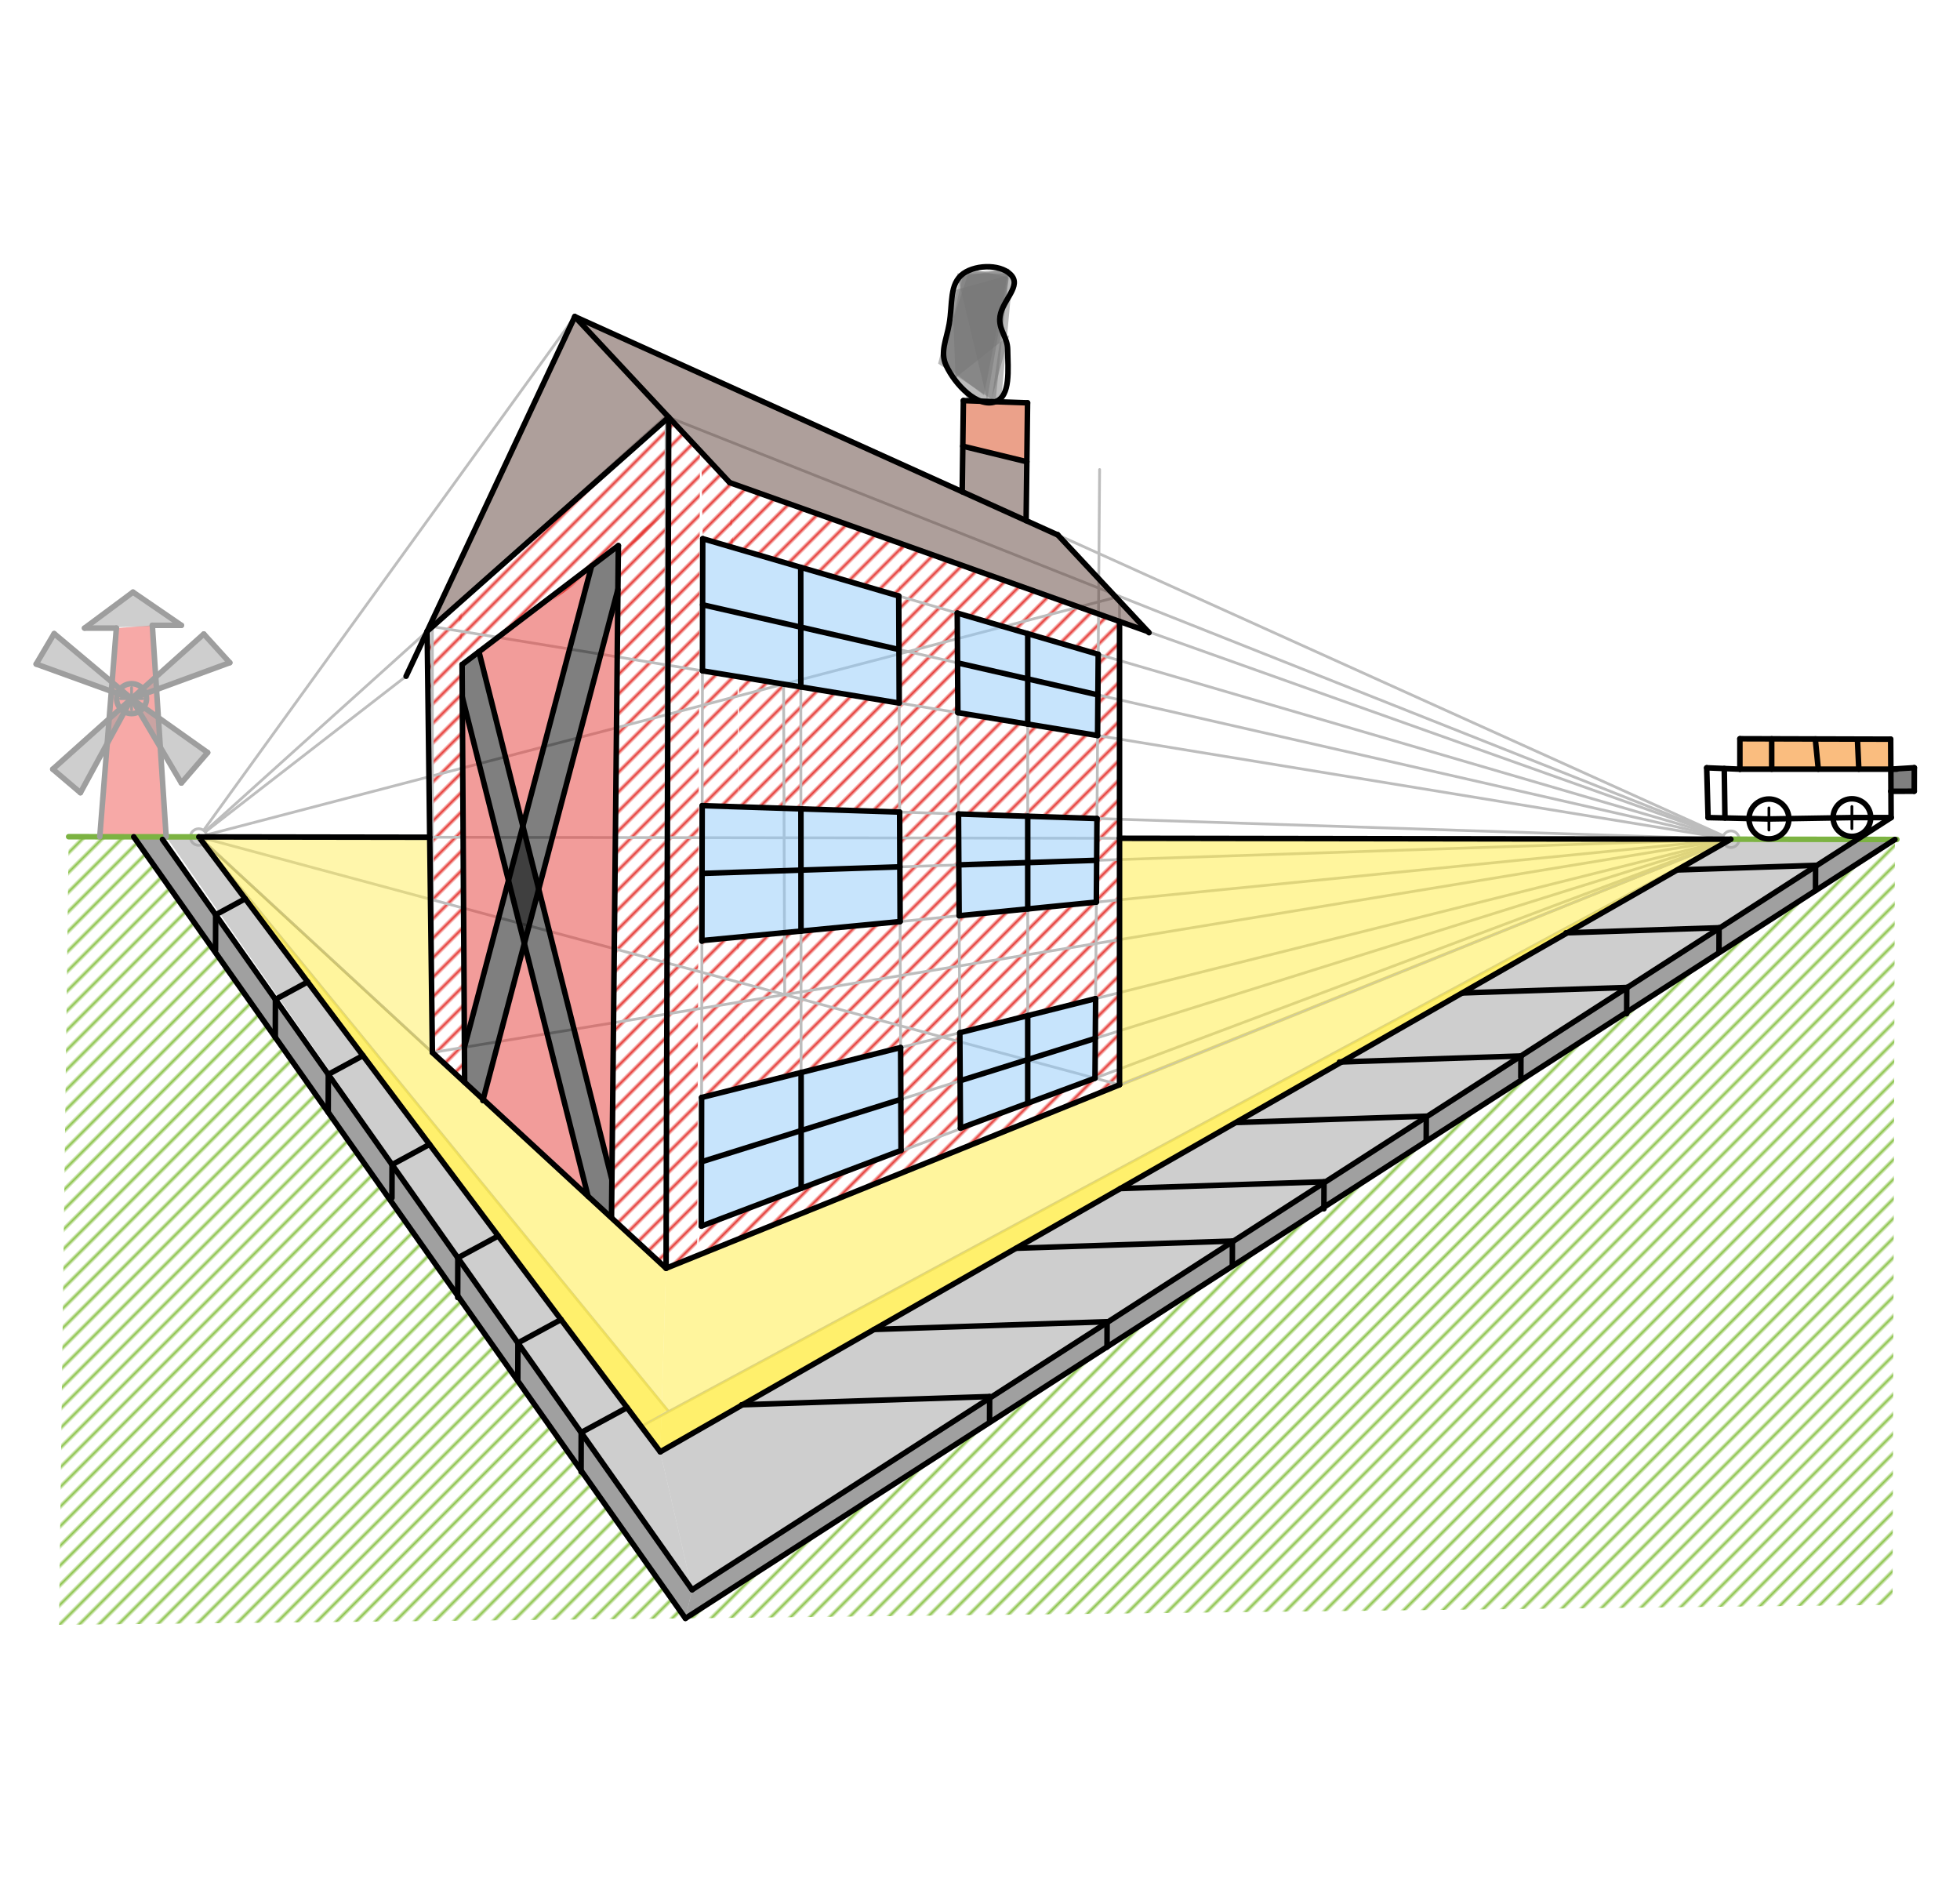 <svg xmlns="http://www.w3.org/2000/svg" class="svg--1it" height="100%" preserveAspectRatio="xMidYMid meet" viewBox="0 0 708.661 680.315" width="100%"><defs><marker id="marker-arrow" markerHeight="16" markerUnits="userSpaceOnUse" markerWidth="24" orient="auto-start-reverse" refX="24" refY="4" viewBox="0 0 24 8"><path d="M 0 0 L 24 4 L 0 8 z" stroke="inherit"></path></marker></defs><g class="aux-layer--1FB"><g class="element--2qn"><defs><pattern height="5" id="fill_188_d6ehms__pattern-stripes" patternTransform="rotate(-45)" patternUnits="userSpaceOnUse" width="5"><rect fill="#E53935" height="1" transform="translate(0,0)" width="5"></rect></pattern></defs><g fill="url(#fill_188_d6ehms__pattern-stripes)"><path d="M 154.454 228.201 L 156.33 380.464 L 167.996 391.232 L 166.875 217.197 L 154.454 228.201 Z" stroke="none"></path></g></g><g class="element--2qn"><defs><pattern height="5" id="fill_193_dfh4ro__pattern-stripes" patternTransform="rotate(-45)" patternUnits="userSpaceOnUse" width="5"><rect fill="#E53935" height="1" transform="translate(0,0)" width="5"></rect></pattern></defs><g fill="url(#fill_193_dfh4ro__pattern-stripes)"><path d="M 167.078 240.227 L 241.668 187.513 L 241.782 150.832 L 165.454 218.456 L 167.078 240.227 Z" stroke="none"></path></g></g><g class="element--2qn"><defs><pattern height="5" id="fill_198_7d97vm__pattern-stripes" patternTransform="rotate(-45)" patternUnits="userSpaceOnUse" width="5"><rect fill="#E53935" height="1" transform="translate(0,0)" width="5"></rect></pattern></defs><g fill="url(#fill_198_7d97vm__pattern-stripes)"><path d="M 223.578 197.227 L 241.676 185.013 L 240.828 458.453 L 221.102 440.009 L 223.578 197.227 Z" stroke="none"></path></g></g><g class="element--2qn"><defs><pattern height="5" id="fill_203_2327aa__pattern-stripes" patternTransform="rotate(-45)" patternUnits="userSpaceOnUse" width="5"><rect fill="#E53935" height="1" transform="translate(0,0)" width="5"></rect></pattern></defs><g fill="url(#fill_203_2327aa__pattern-stripes)"><path d="M 241.782 150.832 L 253.078 162.935 L 252.056 453.911 L 240.828 458.453 L 241.782 150.832 Z" stroke="none"></path></g></g><g class="element--2qn"><defs><pattern height="5" id="fill_209_4wea0b__pattern-stripes" patternTransform="rotate(-45)" patternUnits="userSpaceOnUse" width="5"><rect fill="#E53935" height="1" transform="translate(0,0)" width="5"></rect></pattern></defs><g fill="url(#fill_209_4wea0b__pattern-stripes)"><path d="M 254.078 194.727 L 253.577 163.47 L 263.828 174.453 L 265.216 197.981 L 263.828 174.453 L 265.216 197.981 Z" stroke="none"></path></g></g><g class="element--2qn"><defs><pattern height="5" id="fill_214_78q44x__pattern-stripes" patternTransform="rotate(-45)" patternUnits="userSpaceOnUse" width="5"><rect fill="#E53935" height="1" transform="translate(0,0)" width="5"></rect></pattern></defs><g fill="url(#fill_214_78q44x__pattern-stripes)"><path d="M 253.982 242.497 L 266.653 244.572 L 266.963 291.652 L 253.884 291.225 L 253.982 242.497 Z" stroke="none"></path></g></g><g class="element--2qn"><defs><pattern height="5" id="fill_219_5j2n98__pattern-stripes" patternTransform="rotate(-45)" patternUnits="userSpaceOnUse" width="5"><rect fill="#E53935" height="1" transform="translate(0,0)" width="5"></rect></pattern></defs><g fill="url(#fill_219_5j2n98__pattern-stripes)"><path d="M 253.786 340.005 L 266.832 338.753 L 270.383 392.533 L 253.672 396.726 L 253.786 340.005 Z" stroke="none"></path></g></g><g class="element--2qn"><defs><pattern height="5" id="fill_227_68tz6n__pattern-stripes" patternTransform="rotate(-45)" patternUnits="userSpaceOnUse" width="5"><rect fill="#E53935" height="1" transform="translate(0,0)" width="5"></rect></pattern></defs><g fill="url(#fill_227_68tz6n__pattern-stripes)"><path d="M 263.828 174.453 L 264.16 197.673 L 324.954 215.439 L 327.018 196.956 Z" stroke="none"></path></g></g><g class="element--2qn"><defs><pattern height="5" id="fill_232_bn5bmm__pattern-stripes" patternTransform="rotate(-45)" patternUnits="userSpaceOnUse" width="5"><rect fill="#E53935" height="1" transform="translate(0,0)" width="5"></rect></pattern></defs><g fill="url(#fill_232_bn5bmm__pattern-stripes)"><path d="M 267.22 244.664 L 266.963 291.652 L 325.276 293.555 L 325.114 254.141 L 267.22 244.664 Z" stroke="none"></path></g></g><g class="element--2qn"><defs><pattern height="5" id="fill_237_29a77p__pattern-stripes" patternTransform="rotate(-45)" patternUnits="userSpaceOnUse" width="5"><rect fill="#E53935" height="1" transform="translate(0,0)" width="5"></rect></pattern></defs><g fill="url(#fill_237_29a77p__pattern-stripes)"><path d="M 266.336 338.801 L 270.383 392.533 L 325.627 378.674 L 325.439 333.129 L 266.336 338.801 Z" stroke="none"></path></g></g><g class="element--2qn"><defs><pattern height="5" id="fill_251_f9akhd__pattern-stripes" patternTransform="rotate(-45)" patternUnits="userSpaceOnUse" width="5"><rect fill="#E53935" height="1" transform="translate(0,0)" width="5"></rect></pattern></defs><g fill="url(#fill_251_f9akhd__pattern-stripes)"><path d="M 325.56 196.437 L 404.781 224.648 L 404.781 238.767 L 324.954 215.439 L 325.56 196.437 Z" stroke="none"></path></g></g><g class="element--2qn"><defs><pattern height="5" id="fill_256_bnnrqs__pattern-stripes" patternTransform="rotate(-45)" patternUnits="userSpaceOnUse" width="5"><rect fill="#E53935" height="1" transform="translate(0,0)" width="5"></rect></pattern></defs><g fill="url(#fill_256_bnnrqs__pattern-stripes)"><path d="M 325.78 415.87 L 347.254 407.812 L 346.109 221.621 L 324.954 215.439 L 325.78 415.87 Z" stroke="none"></path></g></g><g class="element--2qn"><defs><pattern height="5" id="fill_261_9ot16x__pattern-stripes" patternTransform="rotate(-45)" patternUnits="userSpaceOnUse" width="5"><rect fill="#E53935" height="1" transform="translate(0,0)" width="5"></rect></pattern></defs><g fill="url(#fill_261_9ot16x__pattern-stripes)"><path d="M 253.578 443.227 L 251.709 454.052 L 404.781 392.133 L 404.781 386.414 L 253.578 443.227 Z" stroke="none"></path></g></g><g class="element--2qn"><defs><pattern height="5" id="fill_266_7q53i3__pattern-stripes" patternTransform="rotate(-45)" patternUnits="userSpaceOnUse" width="5"><rect fill="#E53935" height="1" transform="translate(0,0)" width="5"></rect></pattern></defs><g fill="url(#fill_266_7q53i3__pattern-stripes)"><path d="M 346.33 257.614 L 346.556 294.249 L 404.781 296.149 L 404.781 267.181 L 346.33 257.614 Z" stroke="none"></path></g></g><g class="element--2qn"><defs><pattern height="5" id="fill_271_1yv3q7__pattern-stripes" patternTransform="rotate(-45)" patternUnits="userSpaceOnUse" width="5"><rect fill="#E53935" height="1" transform="translate(0,0)" width="5"></rect></pattern></defs><g fill="url(#fill_271_1yv3q7__pattern-stripes)"><path d="M 397.073 236.515 L 396.85 265.883 L 404.781 267.181 L 404.781 238.767 L 397.073 236.515 Z" stroke="none"></path></g></g><g class="element--2qn"><defs><pattern height="5" id="fill_276_89u117__pattern-stripes" patternTransform="rotate(-45)" patternUnits="userSpaceOnUse" width="5"><rect fill="#E53935" height="1" transform="translate(0,0)" width="5"></rect></pattern></defs><g fill="url(#fill_276_89u117__pattern-stripes)"><path d="M 346.782 331.014 L 404.781 325.267 L 404.781 358.816 L 347.042 373.301 L 346.782 331.014 Z" stroke="none"></path></g></g><g class="element--2qn"><defs><pattern height="5" id="fill_281_45tc8y__pattern-stripes" patternTransform="rotate(-45)" patternUnits="userSpaceOnUse" width="5"><rect fill="#E53935" height="1" transform="translate(0,0)" width="5"></rect></pattern></defs><g fill="url(#fill_281_45tc8y__pattern-stripes)"><path d="M 396.623 295.883 L 404.781 296.149 L 404.781 325.267 L 396.395 326.098 L 396.623 295.883 Z" stroke="none"></path></g></g><g class="element--2qn"><defs><pattern height="5" id="fill_286_crk2y7__pattern-stripes" patternTransform="rotate(-45)" patternUnits="userSpaceOnUse" width="5"><rect fill="#E53935" height="1" transform="translate(0,0)" width="5"></rect></pattern></defs><g fill="url(#fill_286_crk2y7__pattern-stripes)"><path d="M 396.131 360.986 L 404.781 358.816 L 404.781 386.414 L 395.913 389.746 L 396.131 360.986 Z" stroke="none"></path></g></g><g class="element--2qn"><defs><pattern height="5" id="fill_617_avfyy6__pattern-stripes" patternTransform="rotate(-45)" patternUnits="userSpaceOnUse" width="5"><rect fill="#8BC34A" height="1" transform="translate(0,0)" width="5"></rect></pattern></defs><g fill="url(#fill_617_avfyy6__pattern-stripes)"><path d="M 24.828 302.453 L 48.356 302.489 L 247.828 585.016 L 21.333 587.344 L 24.828 302.453 Z" stroke="none"></path></g></g><g class="element--2qn"><defs><pattern height="5" id="fill_625_8exoo8__pattern-stripes" patternTransform="rotate(-45)" patternUnits="userSpaceOnUse" width="5"><rect fill="#8BC34A" height="1" transform="translate(0,0)" width="5"></rect></pattern></defs><g fill="url(#fill_625_8exoo8__pattern-stripes)"><path d="M 247.828 585.016 L 684.274 580.112 L 685.132 303.452 L 247.828 585.016 Z" stroke="none"></path></g></g><g class="element--2qn"><line stroke="#BDBDBD" stroke-dasharray="none" stroke-linecap="round" stroke-width="1" x1="24.828" x2="685.828" y1="302.453" y2="303.453"></line></g><g class="element--2qn"><line stroke="#BDBDBD" stroke-dasharray="none" stroke-linecap="round" stroke-width="1" x1="240.828" x2="240.828" y1="150.453" y2="458.453"></line></g><g class="element--2qn"><line stroke="#BDBDBD" stroke-dasharray="none" stroke-linecap="round" stroke-width="1" x1="71.831" x2="240.828" y1="302.573" y2="150.453"></line></g><g class="element--2qn"><line stroke="#BDBDBD" stroke-dasharray="none" stroke-linecap="round" stroke-width="1" x1="71.885" x2="240.828" y1="302.524" y2="458.453"></line></g><g class="element--2qn"><line stroke="#BDBDBD" stroke-dasharray="none" stroke-linecap="round" stroke-width="1" x1="240.828" x2="625.828" y1="458.453" y2="303.358"></line></g><g class="element--2qn"><line stroke="#BDBDBD" stroke-dasharray="none" stroke-linecap="round" stroke-width="1" x1="240.828" x2="625.817" y1="150.453" y2="303.362"></line></g><g class="element--2qn"><line stroke="#BDBDBD" stroke-dasharray="none" stroke-linecap="round" stroke-width="1" x1="156.33" x2="156.33" y1="226.513" y2="380.489"></line></g><g class="element--2qn"><line stroke="#BDBDBD" stroke-dasharray="none" stroke-linecap="round" stroke-width="1" x1="404.781" x2="404.781" y1="215.556" y2="392.133"></line></g><g class="element--2qn"><line stroke="#BDBDBD" stroke-dasharray="none" stroke-linecap="round" stroke-width="1" x1="156.33" x2="625.817" y1="226.513" y2="303.362"></line></g><g class="element--2qn"><line stroke="#BDBDBD" stroke-dasharray="none" stroke-linecap="round" stroke-width="1" x1="156.33" x2="625.817" y1="380.464" y2="303.362"></line></g><g class="element--2qn"><line stroke="#BDBDBD" stroke-dasharray="none" stroke-linecap="round" stroke-width="1" x1="404.781" x2="71.885" y1="215.572" y2="302.524"></line></g><g class="element--2qn"><line stroke="#BDBDBD" stroke-dasharray="none" stroke-linecap="round" stroke-width="1" x1="404.781" x2="71.885" y1="392.133" y2="302.524"></line></g><g class="element--2qn"><line stroke="#BDBDBD" stroke-dasharray="none" stroke-linecap="round" stroke-width="1" x1="283.314" x2="283.714" y1="247.299" y2="359.544"></line></g><g class="element--2qn"><line stroke="#BDBDBD" stroke-dasharray="none" stroke-linecap="round" stroke-width="1" x1="146.828" x2="207.828" y1="244.453" y2="114.453"></line></g><g class="element--2qn"><line stroke="#BDBDBD" stroke-dasharray="none" stroke-linecap="round" stroke-width="1" x1="207.828" x2="263.828" y1="114.453" y2="174.453"></line></g><g class="element--2qn"><line stroke="#BDBDBD" stroke-dasharray="none" stroke-linecap="round" stroke-width="1" x1="207.828" x2="625.817" y1="114.453" y2="303.362"></line></g><g class="element--2qn"><line stroke="#BDBDBD" stroke-dasharray="none" stroke-linecap="round" stroke-width="1" x1="263.828" x2="625.817" y1="174.453" y2="303.362"></line></g><g class="element--2qn"><line stroke="#BDBDBD" stroke-dasharray="none" stroke-linecap="round" stroke-width="1" x1="146.828" x2="71.885" y1="244.453" y2="302.524"></line></g><g class="element--2qn"><line stroke="#BDBDBD" stroke-dasharray="none" stroke-linecap="round" stroke-width="1" x1="207.828" x2="71.885" y1="114.453" y2="302.524"></line></g><g class="element--2qn"><line stroke="#BDBDBD" stroke-dasharray="none" stroke-linecap="round" stroke-width="1" x1="254.078" x2="253.578" y1="194.727" y2="443.227"></line></g><g class="element--2qn"><line stroke="#BDBDBD" stroke-dasharray="none" stroke-linecap="round" stroke-width="1" x1="253.578" x2="625.817" y1="443.227" y2="303.362"></line></g><g class="element--2qn"><line stroke="#BDBDBD" stroke-dasharray="none" stroke-linecap="round" stroke-width="1" x1="254.078" x2="625.817" y1="194.727" y2="303.362"></line></g><g class="element--2qn"><line stroke="#BDBDBD" stroke-dasharray="none" stroke-linecap="round" stroke-width="1" x1="395.913" x2="397.578" y1="389.746" y2="169.727"></line></g><g class="element--2qn"><line stroke="#BDBDBD" stroke-dasharray="none" stroke-linecap="round" stroke-width="1" x1="346.109" x2="347.254" y1="221.621" y2="407.812"></line></g><g class="element--2qn"><line stroke="#BDBDBD" stroke-dasharray="none" stroke-linecap="round" stroke-width="1" x1="324.954" x2="325.78" y1="215.439" y2="415.87"></line></g><g class="element--2qn"><line stroke="#BDBDBD" stroke-dasharray="none" stroke-linecap="round" stroke-width="1" x1="253.884" x2="625.817" y1="291.225" y2="303.362"></line></g><g class="element--2qn"><line stroke="#BDBDBD" stroke-dasharray="none" stroke-linecap="round" stroke-width="1" x1="253.785" x2="625.817" y1="340.23" y2="303.362"></line></g><g class="element--2qn"><line stroke="#BDBDBD" stroke-dasharray="none" stroke-linecap="round" stroke-width="1" x1="253.672" x2="625.817" y1="396.726" y2="303.362"></line></g><g class="element--2qn"><line stroke="#BDBDBD" stroke-dasharray="none" stroke-linecap="round" stroke-width="1" x1="289.516" x2="289.679" y1="205.083" y2="429.549"></line></g><g class="element--2qn"><line stroke="#BDBDBD" stroke-dasharray="none" stroke-linecap="round" stroke-width="1" x1="371.591" x2="371.584" y1="229.068" y2="398.779"></line></g><g class="element--2qn"><line stroke="#BDBDBD" stroke-dasharray="none" stroke-linecap="round" stroke-width="1" x1="254.03" x2="625.817" y1="218.612" y2="303.362"></line></g><g class="element--2qn"><line stroke="#BDBDBD" stroke-dasharray="none" stroke-linecap="round" stroke-width="1" x1="253.835" x2="625.817" y1="315.728" y2="303.362"></line></g><g class="element--2qn"><line stroke="#BDBDBD" stroke-dasharray="none" stroke-linecap="round" stroke-width="1" x1="253.625" x2="625.817" y1="419.976" y2="303.362"></line></g><g class="element--2qn"><line stroke="#9E9E9E" stroke-dasharray="none" stroke-linecap="round" stroke-width="1" x1="156.33" x2="71.885" y1="380.464" y2="302.524"></line></g><g class="element--2qn"><line stroke="#BDBDBD" stroke-dasharray="none" stroke-linecap="round" stroke-width="1" x1="404.781" x2="625.817" y1="392.133" y2="303.362"></line></g><g class="element--2qn"><line stroke="#BDBDBD" stroke-dasharray="none" stroke-linecap="round" stroke-width="1" x1="625.817" x2="231.791" y1="303.362" y2="515.63"></line></g><g class="element--2qn"><line stroke="#BDBDBD" stroke-dasharray="none" stroke-linecap="round" stroke-width="1" x1="71.885" x2="241.578" y1="302.524" y2="510.047"></line></g><g class="element--2qn"><circle cx="625.828" cy="303.358" r="3" stroke="#BDBDBD" stroke-width="1" fill="#ffffff"></circle>}</g><g class="element--2qn"><circle cx="71.831" cy="302.573" r="3" stroke="#BDBDBD" stroke-width="1" fill="#ffffff"></circle>}</g></g><g class="main-layer--3Vd"><g class="element--2qn"><g fill="#757575" opacity="0.5"><path d="M 342.616 130.866 L 354.045 142.295 L 354.045 142.295 Z" stroke="none"></path></g></g><g class="element--2qn"><g fill="#757575" opacity="0.5"><path d="M 359.925 145.213 L 339.188 131.438 L 347.188 100.009 L 364.902 97.152 L 359.925 145.213 Z" stroke="none"></path></g></g><g class="element--2qn"><g fill="#757575" opacity="0.5"><path d="M 350.616 97.152 L 366.045 100.58 L 362.045 144.009 L 350.045 144.58 L 340.33 128.58 L 350.616 97.152 Z" stroke="none"></path></g></g><g class="element--2qn"><g fill="#757575" opacity="0.5"><path d="M 356.902 144.58 L 346.045 98.866 L 364.902 97.152 L 356.902 144.58 Z" stroke="none"></path></g></g><g class="element--2qn"><g fill="#757575" opacity="0.5"><path d="M 355.759 142.866 L 340.902 131.438 L 348.33 98.866 L 364.33 98.866 L 355.759 142.866 Z" stroke="none"></path></g></g><g class="element--2qn"><g fill="#757575" opacity="0.5"><path d="M 358.616 144.009 L 364.902 99.438 L 344.33 105.152 L 345.473 136.58 L 364.902 121.152 L 358.616 144.009 Z" stroke="none"></path></g></g><g class="element--2qn"><g fill="#FFEB3B" opacity="0.5"><path d="M 240.828 458.453 L 238.725 524.812 L 625.817 303.362 L 240.828 458.453 Z" stroke="none"></path></g></g><g class="element--2qn"><g fill="#90CAF9" opacity="0.5"><path d="M 254.078 194.727 L 324.954 215.439 L 325.114 254.141 L 253.982 242.497 L 254.078 194.727 Z" stroke="none"></path></g></g><g class="element--2qn"><g fill="#90CAF9" opacity="0.5"><path d="M 346.109 221.621 L 397.073 236.515 L 396.85 265.883 L 346.33 257.614 L 346.109 221.621 Z" stroke="none"></path></g></g><g class="element--2qn"><g fill="#90CAF9" opacity="0.5"><path d="M 253.884 291.225 L 325.276 293.555 L 325.439 333.129 L 253.786 340.005 L 253.884 291.225 Z" stroke="none"></path></g></g><g class="element--2qn"><g fill="#90CAF9" opacity="0.5"><path d="M 346.556 294.249 L 396.623 295.883 L 396.395 326.098 L 346.782 331.014 L 346.556 294.249 Z" stroke="none"></path></g></g><g class="element--2qn"><g fill="#90CAF9" opacity="0.5"><path d="M 253.672 396.726 L 253.578 443.227 L 325.78 415.87 L 325.627 378.674 L 253.672 396.726 Z" stroke="none"></path></g></g><g class="element--2qn"><g fill="#90CAF9" opacity="0.5"><path d="M 347.042 373.301 L 347.254 407.812 L 395.913 389.746 L 396.131 360.986 L 347.042 373.301 Z" stroke="none"></path></g></g><g class="element--2qn"><g fill="#5D4037" opacity="0.5"><path d="M 156.355 226.517 L 207.828 114.453 L 241.782 150.832 L 156.355 226.517 Z" stroke="none"></path></g></g><g class="element--2qn"><g fill="#5D4037" opacity="0.5"><path d="M 207.828 114.453 L 263.828 174.453 L 415.08 228.316 L 382.479 193.386 L 207.828 114.453 Z" stroke="none"></path></g></g><g class="element--2qn"><g fill="#5D4037" opacity="0.5"><path d="M 348.111 161.285 L 371.264 166.906 L 371.002 188.199 L 347.898 177.757 L 348.111 161.285 Z" stroke="none"></path></g></g><g class="element--2qn"><g fill="#D84315" opacity="0.5"><path d="M 348.325 144.812 L 371.525 145.613 L 371.264 166.906 L 348.111 161.285 L 348.325 144.812 Z" stroke="none"></path></g></g><g class="element--2qn"><g fill="#000000" opacity="0.5"><path d="M 173.165 235.594 L 221.241 426.406 L 221.102 440.009 L 212.6 432.4 L 167.15 252.01 L 167.078 240.227 L 173.165 235.594 Z" stroke="none"></path></g></g><g class="element--2qn"><g fill="#000000" opacity="0.5"><path d="M 213.897 204.594 L 167.919 378.561 L 167.996 391.232 L 174.691 397.411 L 223.397 213.126 L 223.578 197.227 L 213.897 204.594 Z" stroke="none"></path></g></g><g class="element--2qn"><g fill="#E53935" opacity="0.5"><path d="M 223.397 213.126 L 221.241 426.406 L 194.783 321.393 L 223.397 213.126 Z" stroke="none"></path></g></g><g class="element--2qn"><g fill="#E53935" opacity="0.5"><path d="M 167.15 252.01 L 183.849 318.288 L 167.919 378.561 L 167.15 252.01 Z" stroke="none"></path></g></g><g class="element--2qn"><g fill="#E53935" opacity="0.5"><path d="M 189.586 341.057 L 212.6 432.4 L 174.691 397.411 L 189.586 341.057 Z" stroke="none"></path></g></g><g class="element--2qn"><g fill="#5E35B1" opacity="0.5"><path d="M 609.578 357.047 L 627.078 353.047 L 609.578 357.047 Z" stroke="none"></path></g></g><g class="element--2qn"><g fill="#FFEB3B" opacity="0.5"><path d="M 71.885 302.524 L 231.821 515.614 L 241.578 509.547 L 71.885 302.524 Z" stroke="none"></path></g></g><g class="element--2qn"><g fill="#E53935" opacity="0.5"><path d="M 173.165 235.594 L 213.897 204.594 L 189.046 298.624 L 173.165 235.594 Z" stroke="none"></path></g></g><g class="element--2qn"><g fill="#EF5350" opacity="0.5"><path d="M 42.078 227.047 L 55.078 226.047 L 60.076 302.502 L 36.077 302.47 L 42.078 227.047 Z" stroke="none"></path></g></g><g class="element--2qn"><g fill="#9E9E9E" opacity="0.5"><path d="M 47.578 252.547 L 73.681 229.191 L 83.078 239.547 L 47.578 252.547 Z" stroke="none"></path></g></g><g class="element--2qn"><g fill="#9E9E9E" opacity="0.5"><path d="M 47.578 252.547 L 65.578 283.047 L 75.078 272.047 L 47.578 252.547 Z" stroke="none"></path></g></g><g class="element--2qn"><g fill="#9E9E9E" opacity="0.5"><path d="M 47.578 252.547 L 19.578 229.047 L 13.078 240.047 L 47.578 252.547 Z" stroke="none"></path></g></g><g class="element--2qn"><g fill="#9E9E9E" opacity="0.5"><path d="M 47.578 252.547 L 29.078 286.547 L 19.078 278.047 L 47.578 252.547 Z" stroke="none"></path></g></g><g class="element--2qn"><g fill="#9E9E9E" opacity="0.5"><path d="M 65.578 226.047 L 30.578 227.047 L 48.078 214.047 L 65.578 226.047 Z" stroke="none"></path></g></g><g class="element--2qn"><g fill="#FFEB3B" opacity="0.5"><path d="M 238.725 524.812 L 240.828 458.453 L 71.885 302.524 L 238.725 524.812 Z" stroke="none"></path></g></g><g class="element--2qn"><g fill="#FFEB3B" opacity="0.5"><path d="M 404.781 303.028 L 625.817 303.362 L 404.781 392.133 L 404.781 303.028 Z" stroke="none"></path></g></g><g class="element--2qn"><g fill="#FFEE58" opacity="0.5"><path d="M 156.33 380.464 L 155.371 302.651 L 71.885 302.524 L 156.33 380.464 Z" stroke="none"></path></g></g><g class="element--2qn"><g fill="#FFEB3B" opacity="0.5"><path d="M 231.821 515.614 L 238.725 524.812 L 625.817 303.362 L 231.821 515.614 Z" stroke="none"></path></g></g><g class="element--2qn"><g fill="#000000" opacity="0.5"><path d="M 683.658 278.047 L 692.145 277.511 L 692.117 286.015 L 683.701 286.045 L 683.658 278.047 Z" stroke="none"></path></g></g><g class="element--2qn"><g fill="#F57C00" opacity="0.5"><path d="M 629.078 267.047 L 683.6 267.201 L 629.078 267.047 Z" stroke="none"></path></g></g><g class="element--2qn"><g fill="#F57C00" opacity="0.5"><path d="M 629.078 278.047 L 683.658 278.047 L 683.6 267.201 L 629.078 267.047 L 629.078 278.047 Z" stroke="none"></path></g></g><g class="element--2qn"><g fill="#9E9E9E" opacity="0.5"><path d="M 671.506 303.431 L 625.817 303.362 L 238.725 524.812 L 250.236 574.671 L 671.506 303.431 Z" stroke="none"></path></g></g><g class="element--2qn"><g fill="#9E9E9E" opacity="0.5"><path d="M 60.076 302.502 L 71.885 302.524 L 238.725 524.812 L 250.236 574.671 L 60.076 302.502 Z" stroke="none"></path></g></g><g class="element--2qn"><g fill="#424242" opacity="0.5"><path d="M 250.236 574.671 L 247.828 585.016 L 685.132 303.452 L 671.506 303.431 L 250.236 574.671 Z" stroke="none"></path></g></g><g class="element--2qn"><g fill="#424242" opacity="0.5"><path d="M 247.828 585.016 L 250.236 574.671 L 58.742 303.444 L 48.356 302.489 L 247.828 585.016 Z" stroke="none"></path></g></g><g class="element--2qn"><line stroke="#000000" stroke-dasharray="none" stroke-linecap="round" stroke-width="2" x1="154.454" x2="156.33" y1="228.201" y2="380.464"></line></g><g class="element--2qn"><line stroke="#000000" stroke-dasharray="none" stroke-linecap="round" stroke-width="2" x1="156.33" x2="240.828" y1="380.464" y2="458.453"></line></g><g class="element--2qn"><line stroke="#000000" stroke-dasharray="none" stroke-linecap="round" stroke-width="2" x1="240.828" x2="241.782" y1="458.453" y2="150.832"></line></g><g class="element--2qn"><line stroke="#000000" stroke-dasharray="none" stroke-linecap="round" stroke-width="2" x1="241.782" x2="154.454" y1="150.832" y2="228.201"></line></g><g class="element--2qn"><line stroke="#000000" stroke-dasharray="none" stroke-linecap="round" stroke-width="2" x1="240.828" x2="404.781" y1="458.453" y2="392.133"></line></g><g class="element--2qn"><line stroke="#000000" stroke-dasharray="none" stroke-linecap="round" stroke-width="2" x1="404.781" x2="404.781" y1="392.133" y2="224.648"></line></g><g class="element--2qn"><line stroke="#000000" stroke-dasharray="none" stroke-linecap="round" stroke-width="2" x1="207.828" x2="263.828" y1="114.453" y2="174.453"></line></g><g class="element--2qn"><line stroke="#000000" stroke-dasharray="none" stroke-linecap="round" stroke-width="2" x1="415.451" x2="382.295" y1="228.713" y2="193.189"></line></g><g class="element--2qn"><line stroke="#000000" stroke-dasharray="none" stroke-linecap="round" stroke-width="2" x1="263.828" x2="415.08" y1="174.453" y2="228.316"></line></g><g class="element--2qn"><line stroke="#000000" stroke-dasharray="none" stroke-linecap="round" stroke-width="2" x1="382.479" x2="207.828" y1="193.386" y2="114.453"></line></g><g class="element--2qn"><line stroke="#000000" stroke-dasharray="none" stroke-linecap="round" stroke-width="2" x1="207.828" x2="146.828" y1="114.453" y2="244.453"></line></g><g class="element--2qn"><line stroke="#000000" stroke-dasharray="none" stroke-linecap="round" stroke-width="2" x1="167.996" x2="167.078" y1="391.232" y2="240.227"></line></g><g class="element--2qn"><line stroke="#000000" stroke-dasharray="none" stroke-linecap="round" stroke-width="2" x1="167.078" x2="223.578" y1="240.227" y2="197.227"></line></g><g class="element--2qn"><line stroke="#000000" stroke-dasharray="none" stroke-linecap="round" stroke-width="2" x1="223.578" x2="221.102" y1="197.227" y2="440.009"></line></g><g class="element--2qn"><line stroke="#000000" stroke-dasharray="none" stroke-linecap="round" stroke-width="2" x1="254.078" x2="324.954" y1="194.727" y2="215.439"></line></g><g class="element--2qn"><line stroke="#000000" stroke-dasharray="none" stroke-linecap="round" stroke-width="2" x1="324.954" x2="325.114" y1="215.439" y2="254.141"></line></g><g class="element--2qn"><line stroke="#000000" stroke-dasharray="none" stroke-linecap="round" stroke-width="2" x1="325.114" x2="253.982" y1="254.141" y2="242.497"></line></g><g class="element--2qn"><line stroke="#000000" stroke-dasharray="none" stroke-linecap="round" stroke-width="2" x1="253.982" x2="254.078" y1="242.497" y2="194.727"></line></g><g class="element--2qn"><line stroke="#000000" stroke-dasharray="none" stroke-linecap="round" stroke-width="2" x1="346.109" x2="397.073" y1="221.621" y2="236.515"></line></g><g class="element--2qn"><line stroke="#000000" stroke-dasharray="none" stroke-linecap="round" stroke-width="2" x1="397.073" x2="396.85" y1="236.515" y2="265.883"></line></g><g class="element--2qn"><line stroke="#000000" stroke-dasharray="none" stroke-linecap="round" stroke-width="2" x1="396.85" x2="346.33" y1="265.883" y2="257.614"></line></g><g class="element--2qn"><line stroke="#000000" stroke-dasharray="none" stroke-linecap="round" stroke-width="2" x1="346.33" x2="346.109" y1="257.614" y2="221.621"></line></g><g class="element--2qn"><line stroke="#000000" stroke-dasharray="none" stroke-linecap="round" stroke-width="2" x1="253.884" x2="325.276" y1="291.225" y2="293.555"></line></g><g class="element--2qn"><line stroke="#000000" stroke-dasharray="none" stroke-linecap="round" stroke-width="2" x1="325.439" x2="325.276" y1="333.129" y2="293.555"></line></g><g class="element--2qn"><line stroke="#000000" stroke-dasharray="none" stroke-linecap="round" stroke-width="2" x1="253.884" x2="253.785" y1="291.225" y2="340.23"></line></g><g class="element--2qn"><line stroke="#000000" stroke-dasharray="none" stroke-linecap="round" stroke-width="2" x1="253.786" x2="325.439" y1="340.005" y2="333.129"></line></g><g class="element--2qn"><line stroke="#000000" stroke-dasharray="none" stroke-linecap="round" stroke-width="2" x1="346.556" x2="346.782" y1="294.249" y2="331.014"></line></g><g class="element--2qn"><line stroke="#000000" stroke-dasharray="none" stroke-linecap="round" stroke-width="2" x1="346.782" x2="396.395" y1="331.014" y2="326.098"></line></g><g class="element--2qn"><line stroke="#000000" stroke-dasharray="none" stroke-linecap="round" stroke-width="2" x1="396.395" x2="396.623" y1="326.098" y2="295.883"></line></g><g class="element--2qn"><line stroke="#000000" stroke-dasharray="none" stroke-linecap="round" stroke-width="2" x1="396.623" x2="346.556" y1="295.883" y2="294.249"></line></g><g class="element--2qn"><line stroke="#000000" stroke-dasharray="none" stroke-linecap="round" stroke-width="2" x1="253.672" x2="253.578" y1="396.726" y2="443.227"></line></g><g class="element--2qn"><line stroke="#000000" stroke-dasharray="none" stroke-linecap="round" stroke-width="2" x1="253.578" x2="325.78" y1="443.227" y2="415.87"></line></g><g class="element--2qn"><line stroke="#000000" stroke-dasharray="none" stroke-linecap="round" stroke-width="2" x1="325.78" x2="325.627" y1="415.87" y2="378.674"></line></g><g class="element--2qn"><line stroke="#000000" stroke-dasharray="none" stroke-linecap="round" stroke-width="2" x1="325.627" x2="253.672" y1="378.674" y2="396.726"></line></g><g class="element--2qn"><line stroke="#000000" stroke-dasharray="none" stroke-linecap="round" stroke-width="2" x1="347.042" x2="396.131" y1="373.301" y2="360.986"></line></g><g class="element--2qn"><line stroke="#000000" stroke-dasharray="none" stroke-linecap="round" stroke-width="2" x1="396.131" x2="395.913" y1="360.986" y2="389.746"></line></g><g class="element--2qn"><line stroke="#000000" stroke-dasharray="none" stroke-linecap="round" stroke-width="2" x1="395.913" x2="347.254" y1="389.746" y2="407.812"></line></g><g class="element--2qn"><line stroke="#000000" stroke-dasharray="none" stroke-linecap="round" stroke-width="2" x1="347.254" x2="347.042" y1="407.812" y2="373.301"></line></g><g class="element--2qn"><line stroke="#000000" stroke-dasharray="none" stroke-linecap="round" stroke-width="2" x1="289.516" x2="289.548" y1="205.083" y2="248.319"></line></g><g class="element--2qn"><line stroke="#000000" stroke-dasharray="none" stroke-linecap="round" stroke-width="2" x1="254.03" x2="325.034" y1="218.612" y2="234.798"></line></g><g class="element--2qn"><line stroke="#000000" stroke-dasharray="none" stroke-linecap="round" stroke-width="2" x1="371.591" x2="371.589" y1="229.068" y2="261.748"></line></g><g class="element--2qn"><line stroke="#000000" stroke-dasharray="none" stroke-linecap="round" stroke-width="2" x1="346.22" x2="396.962" y1="239.627" y2="251.194"></line></g><g class="element--2qn"><line stroke="#000000" stroke-dasharray="none" stroke-linecap="round" stroke-width="2" x1="289.58" x2="289.612" y1="292.39" y2="336.567"></line></g><g class="element--2qn"><line stroke="#000000" stroke-dasharray="none" stroke-linecap="round" stroke-width="2" x1="253.835" x2="325.358" y1="315.728" y2="313.35"></line></g><g class="element--2qn"><line stroke="#000000" stroke-dasharray="none" stroke-linecap="round" stroke-width="2" x1="371.588" x2="371.587" y1="295.066" y2="328.556"></line></g><g class="element--2qn"><line stroke="#000000" stroke-dasharray="none" stroke-linecap="round" stroke-width="2" x1="346.669" x2="396.509" y1="312.642" y2="310.985"></line></g><g class="element--2qn"><line stroke="#000000" stroke-dasharray="none" stroke-linecap="round" stroke-width="2" x1="289.649" x2="289.679" y1="387.7" y2="429.549"></line></g><g class="element--2qn"><line stroke="#000000" stroke-dasharray="none" stroke-linecap="round" stroke-width="2" x1="253.625" x2="325.704" y1="419.976" y2="397.393"></line></g><g class="element--2qn"><line stroke="#000000" stroke-dasharray="none" stroke-linecap="round" stroke-width="2" x1="371.585" x2="371.584" y1="367.144" y2="398.779"></line></g><g class="element--2qn"><line stroke="#000000" stroke-dasharray="none" stroke-linecap="round" stroke-width="2" x1="347.148" x2="396.022" y1="390.674" y2="375.361"></line></g><g class="element--2qn"><line stroke="#000000" stroke-dasharray="none" stroke-linecap="round" stroke-width="2" x1="71.885" x2="238.725" y1="302.524" y2="524.812"></line></g><g class="element--2qn"><line stroke="#000000" stroke-dasharray="none" stroke-linecap="round" stroke-width="2" x1="238.725" x2="625.817" y1="524.812" y2="303.362"></line></g><g class="element--2qn"><line stroke="#000000" stroke-dasharray="none" stroke-linecap="round" stroke-width="2" x1="371.002" x2="371.525" y1="188.199" y2="145.613"></line></g><g class="element--2qn"><line stroke="#000000" stroke-dasharray="none" stroke-linecap="round" stroke-width="2" x1="347.898" x2="348.325" y1="177.757" y2="144.812"></line></g><g class="element--2qn"><line stroke="#000000" stroke-dasharray="none" stroke-linecap="round" stroke-width="2" x1="348.325" x2="371.525" y1="144.812" y2="145.613"></line></g><g class="element--2qn"><line stroke="#000000" stroke-dasharray="none" stroke-linecap="round" stroke-width="2" x1="348.111" x2="371.264" y1="161.285" y2="166.906"></line></g><g class="element--2qn"><path d="M 359.925 145.213 C 353.552 147.56, 345.296 139.118, 342.045 132.009 C 339.865 127.243, 342.172 122.882, 343.188 117.152 C 344.483 109.847, 343.137 102.543, 348.33 98.866 C 353.184 95.43, 362.852 95.433, 366.045 100.009 C 368.939 104.157, 361.566 109.421, 361.473 115.438 C 361.409 119.635, 364.27 122.065, 364.33 126.295 C 364.435 133.613, 365.494 143.161, 359.925 145.213" fill="none" stroke="#000000" stroke-linecap="round" stroke-width="2"></path></g><g class="element--2qn"><line stroke="#000000" stroke-dasharray="none" stroke-linecap="round" stroke-width="2" x1="167.15" x2="212.614" y1="252.01" y2="432.454"></line></g><g class="element--2qn"><line stroke="#000000" stroke-dasharray="none" stroke-linecap="round" stroke-width="2" x1="173.165" x2="221.241" y1="235.594" y2="426.406"></line></g><g class="element--2qn"><line stroke="#000000" stroke-dasharray="none" stroke-linecap="round" stroke-width="2" x1="213.897" x2="167.919" y1="204.594" y2="378.561"></line></g><g class="element--2qn"><line stroke="#000000" stroke-dasharray="none" stroke-linecap="round" stroke-width="2" x1="223.397" x2="174.574" y1="213.126" y2="397.855"></line></g><g class="element--2qn"><line stroke="#7CB342" stroke-dasharray="none" stroke-linecap="round" stroke-width="2" x1="685.828" x2="625.817" y1="303.453" y2="303.362"></line></g><g class="element--2qn"><line stroke="#7CB342" stroke-dasharray="none" stroke-linecap="round" stroke-width="2" x1="71.885" x2="24.828" y1="302.524" y2="302.453"></line></g><g class="element--2qn"><line stroke="#9E9E9E" stroke-dasharray="none" stroke-linecap="round" stroke-width="2" x1="36.077" x2="42.078" y1="302.47" y2="227.047"></line></g><g class="element--2qn"><line stroke="#9E9E9E" stroke-dasharray="none" stroke-linecap="round" stroke-width="2" x1="55.078" x2="60.076" y1="226.047" y2="302.502"></line></g><g class="element--2qn"><line stroke="#9E9E9E" stroke-dasharray="none" stroke-linecap="round" stroke-width="2" x1="55.078" x2="65.578" y1="226.047" y2="226.047"></line></g><g class="element--2qn"><line stroke="#9E9E9E" stroke-dasharray="none" stroke-linecap="round" stroke-width="2" x1="42.078" x2="30.578" y1="227.047" y2="227.047"></line></g><g class="element--2qn"><g class="center--1s5"><line x1="43.578" y1="252.547" x2="51.578" y2="252.547" stroke="#9E9E9E" stroke-width="1" stroke-linecap="round"></line><line x1="47.578" y1="248.547" x2="47.578" y2="256.547" stroke="#9E9E9E" stroke-width="1" stroke-linecap="round"></line><circle class="hit--230" cx="47.578" cy="252.547" r="4" stroke="none" fill="transparent"></circle></g><circle cx="47.578" cy="252.547" fill="none" r="5.408" stroke="#9E9E9E" stroke-dasharray="none" stroke-width="2"></circle></g><g class="element--2qn"><line stroke="#9E9E9E" stroke-dasharray="none" stroke-linecap="round" stroke-width="2" x1="47.578" x2="29.078" y1="252.547" y2="286.547"></line></g><g class="element--2qn"><line stroke="#9E9E9E" stroke-dasharray="none" stroke-linecap="round" stroke-width="2" x1="29.078" x2="19.078" y1="286.547" y2="278.047"></line></g><g class="element--2qn"><line stroke="#9E9E9E" stroke-dasharray="none" stroke-linecap="round" stroke-width="2" x1="19.078" x2="47.578" y1="278.047" y2="252.547"></line></g><g class="element--2qn"><line stroke="#9E9E9E" stroke-dasharray="none" stroke-linecap="round" stroke-width="2" x1="47.578" x2="65.578" y1="252.547" y2="283.047"></line></g><g class="element--2qn"><line stroke="#9E9E9E" stroke-dasharray="none" stroke-linecap="round" stroke-width="2" x1="65.578" x2="75.078" y1="283.047" y2="272.047"></line></g><g class="element--2qn"><line stroke="#9E9E9E" stroke-dasharray="none" stroke-linecap="round" stroke-width="2" x1="75.078" x2="47.578" y1="272.047" y2="252.547"></line></g><g class="element--2qn"><line stroke="#9E9E9E" stroke-dasharray="none" stroke-linecap="round" stroke-width="2" x1="47.578" x2="19.578" y1="252.547" y2="229.047"></line></g><g class="element--2qn"><line stroke="#9E9E9E" stroke-dasharray="none" stroke-linecap="round" stroke-width="2" x1="19.578" x2="13.078" y1="229.047" y2="240.047"></line></g><g class="element--2qn"><line stroke="#9E9E9E" stroke-dasharray="none" stroke-linecap="round" stroke-width="2" x1="13.078" x2="47.578" y1="240.047" y2="252.547"></line></g><g class="element--2qn"><line stroke="#9E9E9E" stroke-dasharray="none" stroke-linecap="round" stroke-width="2" x1="47.578" x2="73.681" y1="252.547" y2="229.191"></line></g><g class="element--2qn"><line stroke="#9E9E9E" stroke-dasharray="none" stroke-linecap="round" stroke-width="2" x1="73.681" x2="83.078" y1="229.191" y2="239.547"></line></g><g class="element--2qn"><line stroke="#9E9E9E" stroke-dasharray="none" stroke-linecap="round" stroke-width="2" x1="47.578" x2="83.078" y1="252.547" y2="239.547"></line></g><g class="element--2qn"><line stroke="#9E9E9E" stroke-dasharray="none" stroke-linecap="round" stroke-width="2" x1="30.578" x2="48.078" y1="227.047" y2="214.047"></line></g><g class="element--2qn"><line stroke="#9E9E9E" stroke-dasharray="none" stroke-linecap="round" stroke-width="2" x1="48.078" x2="65.578" y1="214.047" y2="226.047"></line></g><g class="element--2qn"><line stroke="#000000" stroke-dasharray="none" stroke-linecap="round" stroke-width="2" x1="71.885" x2="155.371" y1="302.524" y2="302.651"></line></g><g class="element--2qn"><line stroke="#000000" stroke-dasharray="none" stroke-linecap="round" stroke-width="2" x1="404.781" x2="625.817" y1="303.028" y2="303.362"></line></g><g class="element--2qn"><g class="center--1s5"><line x1="665.578" y1="295.547" x2="673.578" y2="295.547" stroke="#000000" stroke-width="1" stroke-linecap="round"></line><line x1="669.578" y1="291.547" x2="669.578" y2="299.547" stroke="#000000" stroke-width="1" stroke-linecap="round"></line><circle class="hit--230" cx="669.578" cy="295.547" r="4" stroke="none" fill="transparent"></circle></g><circle cx="669.578" cy="295.547" fill="none" r="6.801" stroke="#000000" stroke-dasharray="none" stroke-width="2"></circle></g><g class="element--2qn"><g class="center--1s5"><line x1="635.578" y1="296.047" x2="643.578" y2="296.047" stroke="#000000" stroke-width="1" stroke-linecap="round"></line><line x1="639.578" y1="292.047" x2="639.578" y2="300.047" stroke="#000000" stroke-width="1" stroke-linecap="round"></line><circle class="hit--230" cx="639.578" cy="296.047" r="4" stroke="none" fill="transparent"></circle></g><circle cx="639.578" cy="296.047" fill="none" r="7.211" stroke="#000000" stroke-dasharray="none" stroke-width="2"></circle></g><g class="element--2qn"><line stroke="#000000" stroke-dasharray="none" stroke-linecap="round" stroke-width="2" x1="639.578" x2="669.578" y1="296.047" y2="295.547"></line></g><g class="element--2qn"><line stroke="#000000" stroke-dasharray="none" stroke-linecap="round" stroke-width="2" x1="669.578" x2="683.751" y1="295.547" y2="295.547"></line></g><g class="element--2qn"><line stroke="#000000" stroke-dasharray="none" stroke-linecap="round" stroke-width="2" x1="683.751" x2="683.6" y1="295.547" y2="267.201"></line></g><g class="element--2qn"><line stroke="#000000" stroke-dasharray="none" stroke-linecap="round" stroke-width="2" x1="683.6" x2="629.078" y1="267.201" y2="267.047"></line></g><g class="element--2qn"><line stroke="#000000" stroke-dasharray="none" stroke-linecap="round" stroke-width="2" x1="629.078" x2="629.078" y1="267.047" y2="278.047"></line></g><g class="element--2qn"><line stroke="#000000" stroke-dasharray="none" stroke-linecap="round" stroke-width="2" x1="629.078" x2="617.078" y1="278.047" y2="277.547"></line></g><g class="element--2qn"><line stroke="#000000" stroke-dasharray="none" stroke-linecap="round" stroke-width="2" x1="639.578" x2="617.578" y1="296.047" y2="295.547"></line></g><g class="element--2qn"><line stroke="#000000" stroke-dasharray="none" stroke-linecap="round" stroke-width="2" x1="617.578" x2="617.078" y1="295.547" y2="277.547"></line></g><g class="element--2qn"><line stroke="#000000" stroke-dasharray="none" stroke-linecap="round" stroke-width="2" x1="629.078" x2="685.771" y1="278.047" y2="278.047"></line></g><g class="element--2qn"><line stroke="#000000" stroke-dasharray="none" stroke-linecap="round" stroke-width="2" x1="683.658" x2="692.145" y1="278.047" y2="277.511"></line></g><g class="element--2qn"><line stroke="#000000" stroke-dasharray="none" stroke-linecap="round" stroke-width="2" x1="692.145" x2="692.117" y1="277.511" y2="286.015"></line></g><g class="element--2qn"><line stroke="#000000" stroke-dasharray="none" stroke-linecap="round" stroke-width="2" x1="692.117" x2="683.613" y1="286.015" y2="286.045"></line></g><g class="element--2qn"><line stroke="#000000" stroke-dasharray="none" stroke-linecap="round" stroke-width="2" x1="623.427" x2="623.673" y1="277.811" y2="295.685"></line></g><g class="element--2qn"><line stroke="#000000" stroke-dasharray="none" stroke-linecap="round" stroke-width="2" x1="640.575" x2="640.578" y1="267.079" y2="278.047"></line></g><g class="element--2qn"><line stroke="#000000" stroke-dasharray="none" stroke-linecap="round" stroke-width="2" x1="685.132" x2="247.828" y1="303.452" y2="585.016"></line></g><g class="element--2qn"><line stroke="#000000" stroke-dasharray="none" stroke-linecap="round" stroke-width="2" x1="247.828" x2="48.356" y1="585.016" y2="302.489"></line></g><g class="element--2qn"><line stroke="#000000" stroke-dasharray="none" stroke-linecap="round" stroke-width="2" x1="683.751" x2="250.236" y1="295.547" y2="574.671"></line></g><g class="element--2qn"><line stroke="#000000" stroke-dasharray="none" stroke-linecap="round" stroke-width="2" x1="671.576" x2="672.078" y1="267.167" y2="278.044"></line></g><g class="element--2qn"><line stroke="#000000" stroke-dasharray="none" stroke-linecap="round" stroke-width="2" x1="657.425" x2="656.339" y1="278.047" y2="267.124"></line></g><g class="element--2qn"><line stroke="#000000" stroke-dasharray="none" stroke-linecap="round" stroke-width="2" x1="250.236" x2="58.742" y1="574.671" y2="303.444"></line></g><g class="element--2qn"><line stroke="#000000" stroke-dasharray="none" stroke-linecap="round" stroke-width="2" x1="606.557" x2="656.446" y1="314.469" y2="312.811"></line></g><g class="element--2qn"><line stroke="#000000" stroke-dasharray="none" stroke-linecap="round" stroke-width="2" x1="566.18" x2="621.548" y1="337.211" y2="335.371"></line></g><g class="element--2qn"><line stroke="#000000" stroke-dasharray="none" stroke-linecap="round" stroke-width="2" x1="528.914" x2="588.169" y1="358.929" y2="356.959"></line></g><g class="element--2qn"><line stroke="#000000" stroke-dasharray="none" stroke-linecap="round" stroke-width="2" x1="484.284" x2="550.043" y1="383.907" y2="381.721"></line></g><g class="element--2qn"><line stroke="#000000" stroke-dasharray="none" stroke-linecap="round" stroke-width="2" x1="447.314" x2="515.686" y1="405.761" y2="403.488"></line></g><g class="element--2qn"><line stroke="#000000" stroke-dasharray="none" stroke-linecap="round" stroke-width="2" x1="405.021" x2="478.71" y1="429.646" y2="427.197"></line></g><g class="element--2qn"><line stroke="#000000" stroke-dasharray="none" stroke-linecap="round" stroke-width="2" x1="367.458" x2="445.593" y1="451.228" y2="448.631"></line></g><g class="element--2qn"><line stroke="#000000" stroke-dasharray="none" stroke-linecap="round" stroke-width="2" x1="316.011" x2="400.279" y1="480.582" y2="477.78"></line></g><g class="element--2qn"><line stroke="#000000" stroke-dasharray="none" stroke-linecap="round" stroke-width="2" x1="268.121" x2="357.817" y1="507.815" y2="504.834"></line></g><g class="element--2qn"><line stroke="#000000" stroke-dasharray="none" stroke-linecap="round" stroke-width="2" x1="226.73" x2="210.14" y1="508.831" y2="517.825"></line></g><g class="element--2qn"><line stroke="#000000" stroke-dasharray="none" stroke-linecap="round" stroke-width="2" x1="202.856" x2="187.259" y1="476.994" y2="485.45"></line></g><g class="element--2qn"><line stroke="#000000" stroke-dasharray="none" stroke-linecap="round" stroke-width="2" x1="180.158" x2="165.523" y1="446.766" y2="454.701"></line></g><g class="element--2qn"><line stroke="#000000" stroke-dasharray="none" stroke-linecap="round" stroke-width="2" x1="155.305" x2="141.752" y1="413.668" y2="421.016"></line></g><g class="element--2qn"><line stroke="#000000" stroke-dasharray="none" stroke-linecap="round" stroke-width="2" x1="131.245" x2="118.7" y1="381.578" y2="388.38"></line></g><g class="element--2qn"><line stroke="#000000" stroke-dasharray="none" stroke-linecap="round" stroke-width="2" x1="111.267" x2="99.582" y1="354.94" y2="361.274"></line></g><g class="element--2qn"><line stroke="#000000" stroke-dasharray="none" stroke-linecap="round" stroke-width="2" x1="88.662" x2="77.967" y1="324.885" y2="330.684"></line></g><g class="element--2qn"><line stroke="#000000" stroke-dasharray="none" stroke-linecap="round" stroke-width="2" x1="656.446" x2="656.418" y1="312.811" y2="321.941"></line></g><g class="element--2qn"><line stroke="#000000" stroke-dasharray="none" stroke-linecap="round" stroke-width="2" x1="621.548" x2="621.521" y1="335.371" y2="343.963"></line></g><g class="element--2qn"><line stroke="#000000" stroke-dasharray="none" stroke-linecap="round" stroke-width="2" x1="588.169" x2="588.139" y1="356.959" y2="366.442"></line></g><g class="element--2qn"><line stroke="#000000" stroke-dasharray="none" stroke-linecap="round" stroke-width="2" x1="549.905" x2="549.881" y1="381.726" y2="389.476"></line></g><g class="element--2qn"><line stroke="#000000" stroke-dasharray="none" stroke-linecap="round" stroke-width="2" x1="515.686" x2="515.66" y1="403.488" y2="411.942"></line></g><g class="element--2qn"><line stroke="#000000" stroke-dasharray="none" stroke-linecap="round" stroke-width="2" x1="478.71" x2="478.68" y1="427.197" y2="436.96"></line></g><g class="element--2qn"><line stroke="#000000" stroke-dasharray="none" stroke-linecap="round" stroke-width="2" x1="445.593" x2="445.565" y1="448.631" y2="457.468"></line></g><g class="element--2qn"><line stroke="#000000" stroke-dasharray="none" stroke-linecap="round" stroke-width="2" x1="400.279" x2="400.251" y1="477.78" y2="486.982"></line></g><g class="element--2qn"><line stroke="#000000" stroke-dasharray="none" stroke-linecap="round" stroke-width="2" x1="357.817" x2="357.79" y1="504.834" y2="513.467"></line></g><g class="element--2qn"><line stroke="#000000" stroke-dasharray="none" stroke-linecap="round" stroke-width="2" x1="210.14" x2="210.096" y1="517.825" y2="532.048"></line></g><g class="element--2qn"><line stroke="#000000" stroke-dasharray="none" stroke-linecap="round" stroke-width="2" x1="187.259" x2="187.217" y1="485.45" y2="499.033"></line></g><g class="element--2qn"><line stroke="#000000" stroke-dasharray="none" stroke-linecap="round" stroke-width="2" x1="165.531" x2="165.486" y1="454.696" y2="469.047"></line></g><g class="element--2qn"><line stroke="#000000" stroke-dasharray="none" stroke-linecap="round" stroke-width="2" x1="141.752" x2="141.714" y1="421.016" y2="433.029"></line></g><g class="element--2qn"><line stroke="#000000" stroke-dasharray="none" stroke-linecap="round" stroke-width="2" x1="118.707" x2="118.664" y1="388.376" y2="402.028"></line></g><g class="element--2qn"><line stroke="#000000" stroke-dasharray="none" stroke-linecap="round" stroke-width="2" x1="99.582" x2="99.539" y1="361.274" y2="375.033"></line></g><g class="element--2qn"><line stroke="#000000" stroke-dasharray="none" stroke-linecap="round" stroke-width="2" x1="77.972" x2="77.932" y1="330.681" y2="343.528"></line></g></g><g class="snaps-layer--2PT"></g><g class="temp-layer--rAP"></g></svg>
